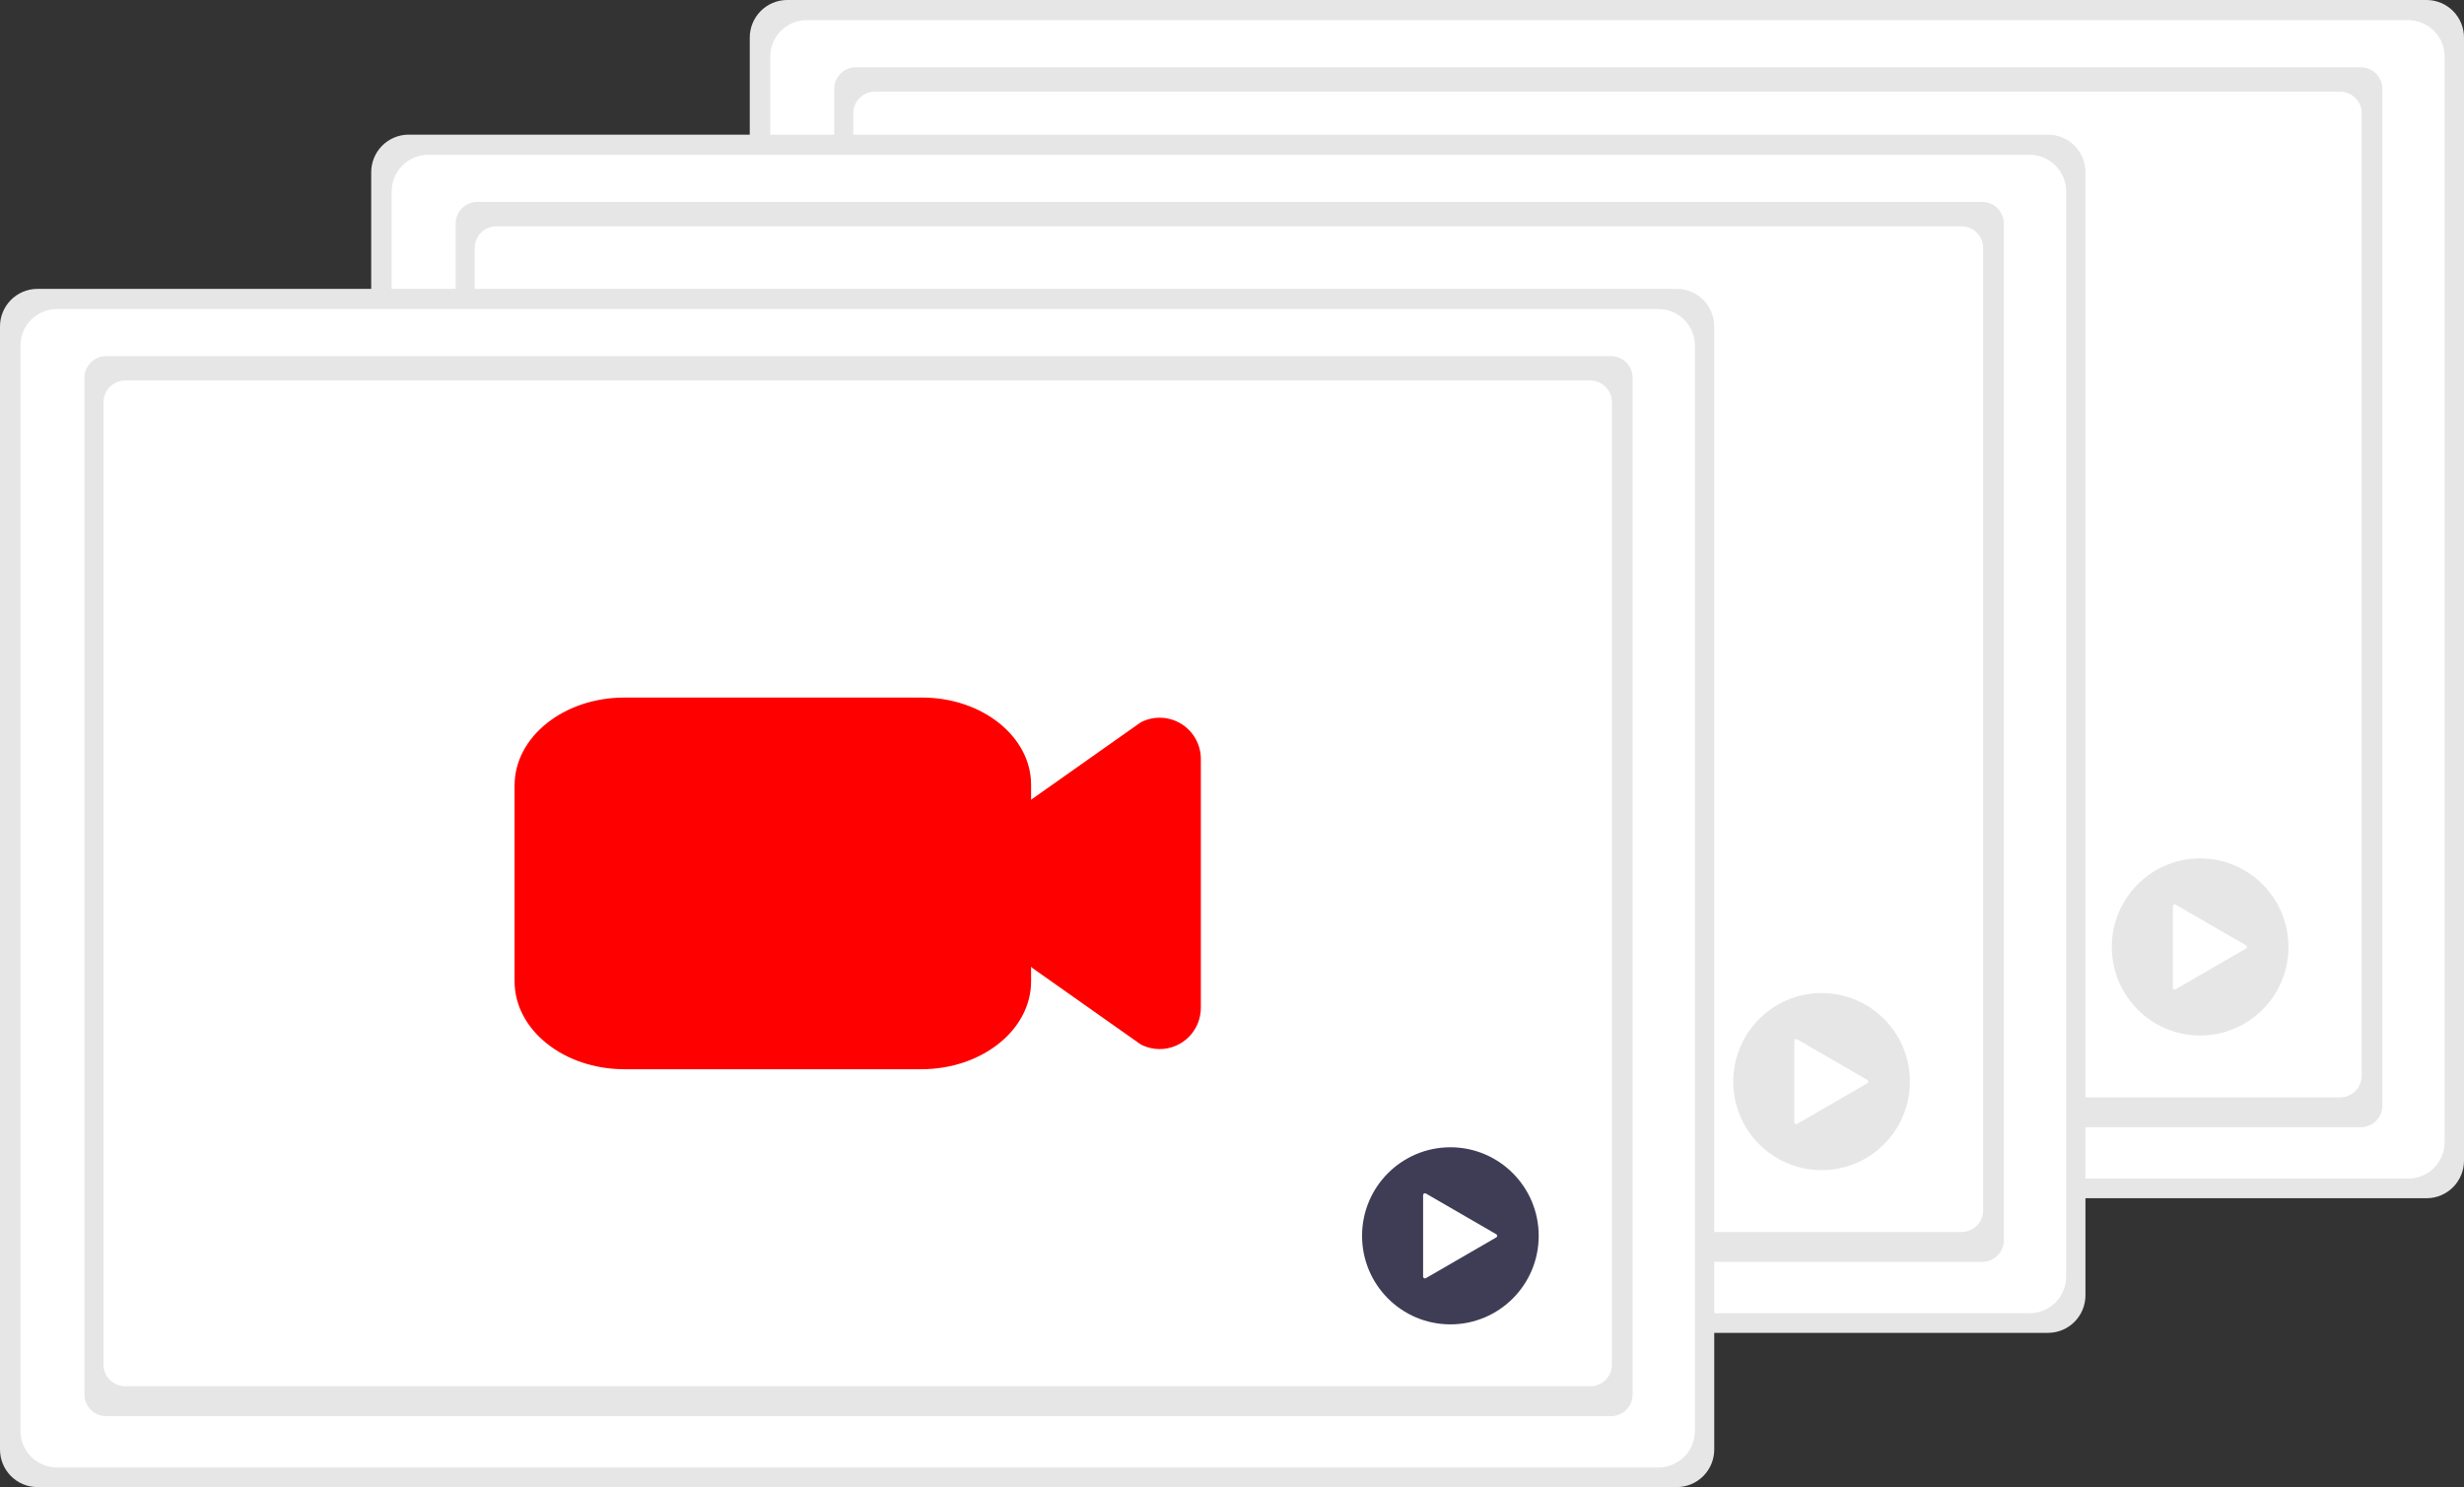 <svg width="550" height="332" viewBox="0 0 550 332" fill="none" xmlns="http://www.w3.org/2000/svg">
<rect x="0" y="0" width="550" height="332" fill="#333333" stroke="none"/>
<g clip-path="url(#clip0_994_636)">
<path d="M550 259.08C550.011 261.303 549.142 263.44 547.582 265.021C546.021 266.601 543.899 267.496 541.681 267.507H175.676C174.578 267.502 173.492 267.279 172.479 266.853C171.467 266.426 170.548 265.804 169.776 265.021C169.003 264.238 168.392 263.311 167.977 262.292C167.562 261.272 167.352 260.181 167.357 259.08V8.428C167.346 6.204 168.216 4.067 169.776 2.487C171.336 0.906 173.458 0.012 175.676 0H541.681C542.779 0.006 543.865 0.228 544.878 0.655C545.89 1.081 546.809 1.704 547.581 2.486C548.354 3.269 548.965 4.196 549.38 5.216C549.795 6.235 550.006 7.327 550 8.428V8.428V259.08Z" fill="#E6E6E6"/>
<path d="M545.682 254.975C545.682 257.136 544.826 259.209 543.302 260.737C541.777 262.266 539.71 263.124 537.554 263.124H180.053C177.898 263.124 175.83 262.266 174.306 260.737C172.782 259.209 171.925 257.136 171.925 254.975V12.647C171.925 10.486 172.782 8.413 174.306 6.885C175.83 5.357 177.898 4.498 180.053 4.498H537.571C539.724 4.502 541.787 5.363 543.308 6.891C544.828 8.418 545.682 10.489 545.682 12.647V254.975Z" fill="white"/>
<path d="M191.033 15.019H526.957C528.236 15.019 529.464 15.529 530.368 16.436C531.273 17.343 531.781 18.573 531.781 19.856V246.826C531.781 248.109 531.273 249.339 530.368 250.246C529.464 251.153 528.236 251.663 526.957 251.663H191.033C189.753 251.663 188.526 251.153 187.621 250.246C186.716 249.339 186.208 248.109 186.208 246.826V19.856C186.208 18.573 186.716 17.343 187.621 16.436C188.526 15.529 189.753 15.019 191.033 15.019V15.019Z" fill="#E6E6E6"/>
<path d="M195.285 20.463H522.34C523.619 20.463 524.846 20.973 525.751 21.88C526.656 22.787 527.164 24.017 527.164 25.3V240.158C527.164 241.441 526.656 242.672 525.751 243.579C524.846 244.486 523.619 244.995 522.34 244.995H195.285C194.005 244.995 192.778 244.486 191.873 243.579C190.968 242.672 190.46 241.441 190.46 240.158V25.3C190.46 24.017 190.968 22.787 191.873 21.88C192.778 20.973 194.005 20.463 195.285 20.463V20.463Z" fill="white"/>
<path d="M426.208 169.721C424.921 169.72 423.648 169.448 422.472 168.923C422.198 168.801 421.937 168.652 421.693 168.479L397.924 151.705C396.719 150.854 395.735 149.725 395.056 148.413C394.377 147.102 394.022 145.645 394.022 144.167V121.291C394.022 119.813 394.377 118.356 395.056 117.045C395.735 115.733 396.719 114.604 397.924 113.753L421.693 96.979C421.937 96.806 422.198 96.657 422.472 96.535C423.872 95.911 425.405 95.648 426.933 95.769C428.46 95.89 429.934 96.392 431.218 97.229C432.503 98.066 433.559 99.212 434.29 100.562C435.021 101.912 435.404 103.424 435.404 104.96V160.498C435.404 162.943 434.435 165.289 432.71 167.018C430.986 168.747 428.647 169.718 426.208 169.718L426.208 169.721Z" fill="#3F3D56"/>
<path d="M373.013 174.219H306.72C293.195 174.207 282.234 165.442 282.22 154.626V110.832C282.234 100.016 293.195 91.251 306.72 91.24H373.186C386.614 91.252 397.496 99.955 397.512 110.694V154.626C397.498 165.442 386.538 174.207 373.013 174.219Z" fill="#3F3D56"/>
<path d="M491.103 231.179C501.992 231.179 510.819 222.329 510.819 211.412C510.819 200.495 501.992 191.645 491.103 191.645C480.214 191.645 471.387 200.495 471.387 211.412C471.387 222.329 480.214 231.179 491.103 231.179Z" fill="#E6E6E6"/>
<path d="M501.343 211.058L485.628 201.961C485.565 201.925 485.495 201.906 485.423 201.906C485.352 201.906 485.281 201.925 485.219 201.961C485.157 201.997 485.106 202.048 485.07 202.11C485.034 202.173 485.015 202.243 485.015 202.315V220.509C485.015 220.581 485.034 220.651 485.07 220.714C485.106 220.776 485.157 220.827 485.219 220.863C485.281 220.899 485.352 220.918 485.423 220.918C485.495 220.918 485.565 220.899 485.628 220.863L501.343 211.766C501.405 211.73 501.457 211.679 501.493 211.617C501.529 211.554 501.547 211.484 501.547 211.412C501.547 211.34 501.529 211.27 501.493 211.207C501.457 211.145 501.405 211.094 501.343 211.058L485.628 201.961C485.565 201.925 485.495 201.906 485.423 201.906C485.352 201.906 485.281 201.925 485.219 201.961C485.157 201.997 485.106 202.048 485.07 202.11C485.034 202.173 485.015 202.243 485.015 202.315V220.509C485.015 220.581 485.034 220.651 485.07 220.714C485.106 220.776 485.157 220.827 485.219 220.863C485.281 220.899 485.352 220.918 485.423 220.918C485.495 220.918 485.565 220.899 485.628 220.863L501.343 211.766C501.405 211.73 501.457 211.679 501.493 211.617C501.529 211.554 501.547 211.484 501.547 211.412C501.547 211.34 501.529 211.27 501.493 211.207C501.457 211.145 501.405 211.094 501.343 211.058V211.058Z" fill="white"/>
<path d="M465.504 289.14C465.515 291.363 464.645 293.5 463.085 295.081C461.525 296.661 459.403 297.556 457.185 297.567H91.18C90.082 297.562 88.995 297.339 87.983 296.913C86.971 296.486 86.052 295.864 85.279 295.081C84.507 294.298 83.896 293.371 83.481 292.352C83.066 291.332 82.855 290.241 82.861 289.14V38.488C82.849 36.264 83.719 34.127 85.279 32.547C86.839 30.966 88.962 30.072 91.18 30.06H457.185C458.283 30.066 459.369 30.288 460.382 30.715C461.394 31.142 462.313 31.764 463.085 32.547C463.858 33.329 464.469 34.257 464.884 35.276C465.299 36.295 465.509 37.387 465.504 38.488V38.488V289.14Z" fill="#E6E6E6"/>
<path d="M461.186 285.035C461.186 287.196 460.33 289.269 458.805 290.797C457.281 292.326 455.214 293.184 453.058 293.184H95.557C93.401 293.184 91.334 292.326 89.81 290.797C88.285 289.269 87.429 287.196 87.429 285.035V42.707C87.429 40.546 88.285 38.473 89.81 36.945C91.334 35.417 93.401 34.558 95.557 34.558H453.074C455.227 34.562 457.29 35.423 458.811 36.951C460.332 38.478 461.186 40.549 461.186 42.707V285.035Z" fill="white"/>
<path d="M106.536 45.079H442.461C443.74 45.079 444.967 45.589 445.872 46.496C446.777 47.403 447.285 48.633 447.285 49.916V276.886C447.285 278.169 446.777 279.399 445.872 280.306C444.967 281.213 443.74 281.723 442.461 281.723H106.536C105.257 281.723 104.03 281.213 103.125 280.306C102.22 279.399 101.712 278.169 101.712 276.886V49.916C101.712 48.633 102.22 47.403 103.125 46.496C104.03 45.589 105.257 45.079 106.536 45.079Z" fill="#E6E6E6"/>
<path d="M110.788 50.523H437.843C439.123 50.523 440.35 51.033 441.255 51.94C442.159 52.847 442.668 54.077 442.668 55.36V270.218C442.668 271.501 442.159 272.732 441.255 273.639C440.35 274.546 439.123 275.055 437.843 275.055H110.788C109.509 275.055 108.282 274.546 107.377 273.639C106.472 272.732 105.964 271.501 105.964 270.218V55.36C105.964 54.077 106.472 52.847 107.377 51.94C108.282 51.033 109.509 50.523 110.788 50.523V50.523Z" fill="white"/>
<path d="M341.712 199.781C340.424 199.78 339.152 199.508 337.976 198.983C337.702 198.861 337.441 198.712 337.197 198.539L313.428 181.765C312.222 180.914 311.239 179.785 310.559 178.473C309.88 177.162 309.526 175.706 309.525 174.228V151.351C309.526 149.873 309.88 148.417 310.559 147.105C311.239 145.793 312.222 144.664 313.428 143.814L337.197 127.039C337.441 126.866 337.702 126.717 337.976 126.595C339.376 125.971 340.909 125.708 342.437 125.829C343.964 125.95 345.437 126.452 346.722 127.289C348.007 128.126 349.063 129.272 349.794 130.622C350.525 131.972 350.908 133.484 350.908 135.02V190.558C350.908 193.003 349.939 195.349 348.214 197.078C346.49 198.807 344.151 199.778 341.712 199.778L341.712 199.781Z" fill="#3F3D56"/>
<path d="M288.517 204.279H222.224C208.699 204.267 197.738 195.502 197.724 184.686V140.892C197.738 130.076 208.699 121.311 222.224 121.3H288.689C302.118 121.313 313 130.015 313.016 140.754V184.686C313.002 195.502 302.042 204.267 288.517 204.279Z" fill="#3F3D56"/>
<path d="M406.607 261.239C417.495 261.239 426.323 252.389 426.323 241.472C426.323 230.555 417.495 221.705 406.607 221.705C395.718 221.705 386.89 230.555 386.89 241.472C386.89 252.389 395.718 261.239 406.607 261.239Z" fill="#E6E6E6"/>
<path d="M416.847 241.118L401.131 232.021C401.069 231.985 400.999 231.966 400.927 231.966C400.856 231.966 400.785 231.985 400.723 232.021C400.661 232.057 400.61 232.108 400.574 232.17C400.538 232.233 400.519 232.303 400.519 232.375V250.569C400.519 250.641 400.538 250.711 400.574 250.774C400.61 250.836 400.661 250.887 400.723 250.923C400.785 250.959 400.856 250.978 400.927 250.978C400.999 250.978 401.069 250.959 401.131 250.923L416.847 241.826C416.909 241.79 416.961 241.739 416.997 241.677C417.032 241.614 417.051 241.544 417.051 241.472C417.051 241.4 417.032 241.33 416.997 241.267C416.961 241.205 416.909 241.154 416.847 241.118L401.131 232.021C401.069 231.985 400.999 231.966 400.927 231.966C400.856 231.966 400.785 231.985 400.723 232.021C400.661 232.057 400.61 232.108 400.574 232.17C400.538 232.233 400.519 232.303 400.519 232.375V250.569C400.519 250.641 400.538 250.711 400.574 250.774C400.61 250.836 400.661 250.887 400.723 250.923C400.785 250.959 400.856 250.978 400.927 250.978C400.999 250.978 401.069 250.959 401.131 250.923L416.847 241.826C416.909 241.79 416.961 241.739 416.997 241.677C417.032 241.614 417.051 241.544 417.051 241.472C417.051 241.4 417.032 241.33 416.997 241.267C416.961 241.205 416.909 241.154 416.847 241.118Z" fill="white"/>
<path d="M382.643 323.572C382.654 325.796 381.784 327.933 380.224 329.514C378.664 331.094 376.542 331.988 374.324 332H8.319C7.221 331.994 6.134 331.772 5.122 331.345C4.11 330.919 3.191 330.296 2.419 329.514C1.646 328.731 1.035 327.804 0.62 326.784C0.205 325.765 -0.006 324.674 0 323.573V72.92C-0.011 70.697 0.858 68.56 2.418 66.979C3.978 65.399 6.101 64.504 8.319 64.493H374.324C375.422 64.498 376.508 64.721 377.521 65.148C378.533 65.574 379.452 66.197 380.224 66.979C380.997 67.762 381.608 68.689 382.023 69.709C382.438 70.728 382.648 71.819 382.643 72.92V72.92V323.572Z" fill="#E6E6E6"/>
<path d="M378.325 319.468C378.325 321.629 377.469 323.702 375.945 325.23C374.42 326.758 372.353 327.617 370.197 327.617H12.696C10.541 327.617 8.473 326.758 6.949 325.23C5.425 323.702 4.568 321.629 4.568 319.468V77.14C4.568 74.978 5.425 72.906 6.949 71.377C8.473 69.849 10.541 68.991 12.696 68.991H370.214C372.366 68.995 374.43 69.856 375.95 71.383C377.471 72.911 378.325 74.981 378.325 77.14V319.468Z" fill="white"/>
<path d="M23.675 79.512H359.6C360.879 79.512 362.106 80.021 363.011 80.928C363.916 81.835 364.424 83.066 364.424 84.349V311.319C364.424 312.602 363.916 313.832 363.011 314.739C362.106 315.646 360.879 316.156 359.6 316.156H23.675C22.396 316.156 21.169 315.646 20.264 314.739C19.359 313.832 18.851 312.602 18.851 311.319V84.349C18.851 83.066 19.359 81.835 20.264 80.928C21.169 80.021 22.396 79.512 23.675 79.512V79.512Z" fill="#E6E6E6"/>
<path d="M27.927 84.955H354.982C355.616 84.955 356.243 85.08 356.829 85.323C357.414 85.566 357.946 85.923 358.394 86.372C358.842 86.821 359.197 87.354 359.44 87.941C359.682 88.528 359.807 89.157 359.807 89.792V304.651C359.807 305.286 359.682 305.915 359.44 306.502C359.197 307.088 358.842 307.622 358.394 308.071C357.946 308.52 357.414 308.876 356.829 309.119C356.243 309.362 355.616 309.488 354.982 309.488H27.927C26.648 309.488 25.421 308.978 24.516 308.071C23.611 307.164 23.103 305.933 23.103 304.651V89.792C23.103 88.509 23.611 87.279 24.516 86.372C25.421 85.465 26.648 84.955 27.927 84.955V84.955Z" fill="white"/>
<path d="M258.851 234.214C257.563 234.213 256.291 233.941 255.115 233.415C254.841 233.294 254.58 233.145 254.336 232.972L230.567 216.197C229.362 215.347 228.378 214.218 227.699 212.906C227.019 211.594 226.665 210.138 226.664 208.66V185.783C226.665 184.305 227.019 182.849 227.699 181.537C228.378 180.226 229.362 179.097 230.567 178.246L254.336 161.472C254.58 161.298 254.841 161.15 255.115 161.028C256.515 160.404 258.048 160.14 259.576 160.262C261.103 160.383 262.576 160.885 263.861 161.722C265.146 162.559 266.202 163.704 266.933 165.054C267.664 166.405 268.047 167.916 268.047 169.453V224.991C268.047 227.436 267.078 229.781 265.353 231.51C263.629 233.239 261.29 234.211 258.851 234.211L258.851 234.214Z" fill="#FF0000"/>
<path d="M205.656 238.711H139.363C125.838 238.7 114.877 229.934 114.863 219.118V175.324C114.877 164.508 125.838 155.743 139.363 155.732H205.829C219.257 155.745 230.139 164.447 230.155 175.186V219.118C230.141 229.934 219.181 238.7 205.656 238.711Z" fill="#FF0000"/>
<path d="M323.746 295.671C334.635 295.671 343.462 286.821 343.462 275.904C343.462 264.987 334.635 256.137 323.746 256.137C312.857 256.137 304.03 264.987 304.03 275.904C304.03 286.821 312.857 295.671 323.746 295.671Z" fill="#3F3D56"/>
<path d="M333.986 275.55L318.27 266.453C318.208 266.417 318.138 266.398 318.066 266.398C317.995 266.398 317.924 266.417 317.862 266.453C317.8 266.489 317.749 266.541 317.713 266.603C317.677 266.665 317.658 266.736 317.658 266.808V285.002C317.658 285.074 317.677 285.144 317.713 285.206C317.749 285.268 317.8 285.32 317.862 285.356C317.924 285.392 317.995 285.411 318.066 285.411C318.138 285.411 318.208 285.392 318.27 285.356L333.986 276.259C334.048 276.223 334.1 276.171 334.136 276.109C334.171 276.047 334.19 275.976 334.19 275.905C334.19 275.833 334.171 275.762 334.136 275.7C334.1 275.638 334.048 275.586 333.986 275.55L318.27 266.453C318.208 266.417 318.138 266.398 318.066 266.398C317.995 266.398 317.924 266.417 317.862 266.453C317.8 266.489 317.749 266.541 317.713 266.603C317.677 266.665 317.658 266.736 317.658 266.808V285.002C317.658 285.074 317.677 285.144 317.713 285.206C317.749 285.268 317.8 285.32 317.862 285.356C317.924 285.392 317.995 285.411 318.066 285.411C318.138 285.411 318.208 285.392 318.27 285.356L333.986 276.259C334.048 276.223 334.1 276.171 334.136 276.109C334.171 276.047 334.19 275.976 334.19 275.905C334.19 275.833 334.171 275.762 334.136 275.7C334.1 275.638 334.048 275.586 333.986 275.55V275.55Z" fill="white"/>
</g>
<defs>
<clipPath id="clip0_994_636">
<rect width="550" height="332" fill="white"/>
</clipPath>
</defs>
</svg>

